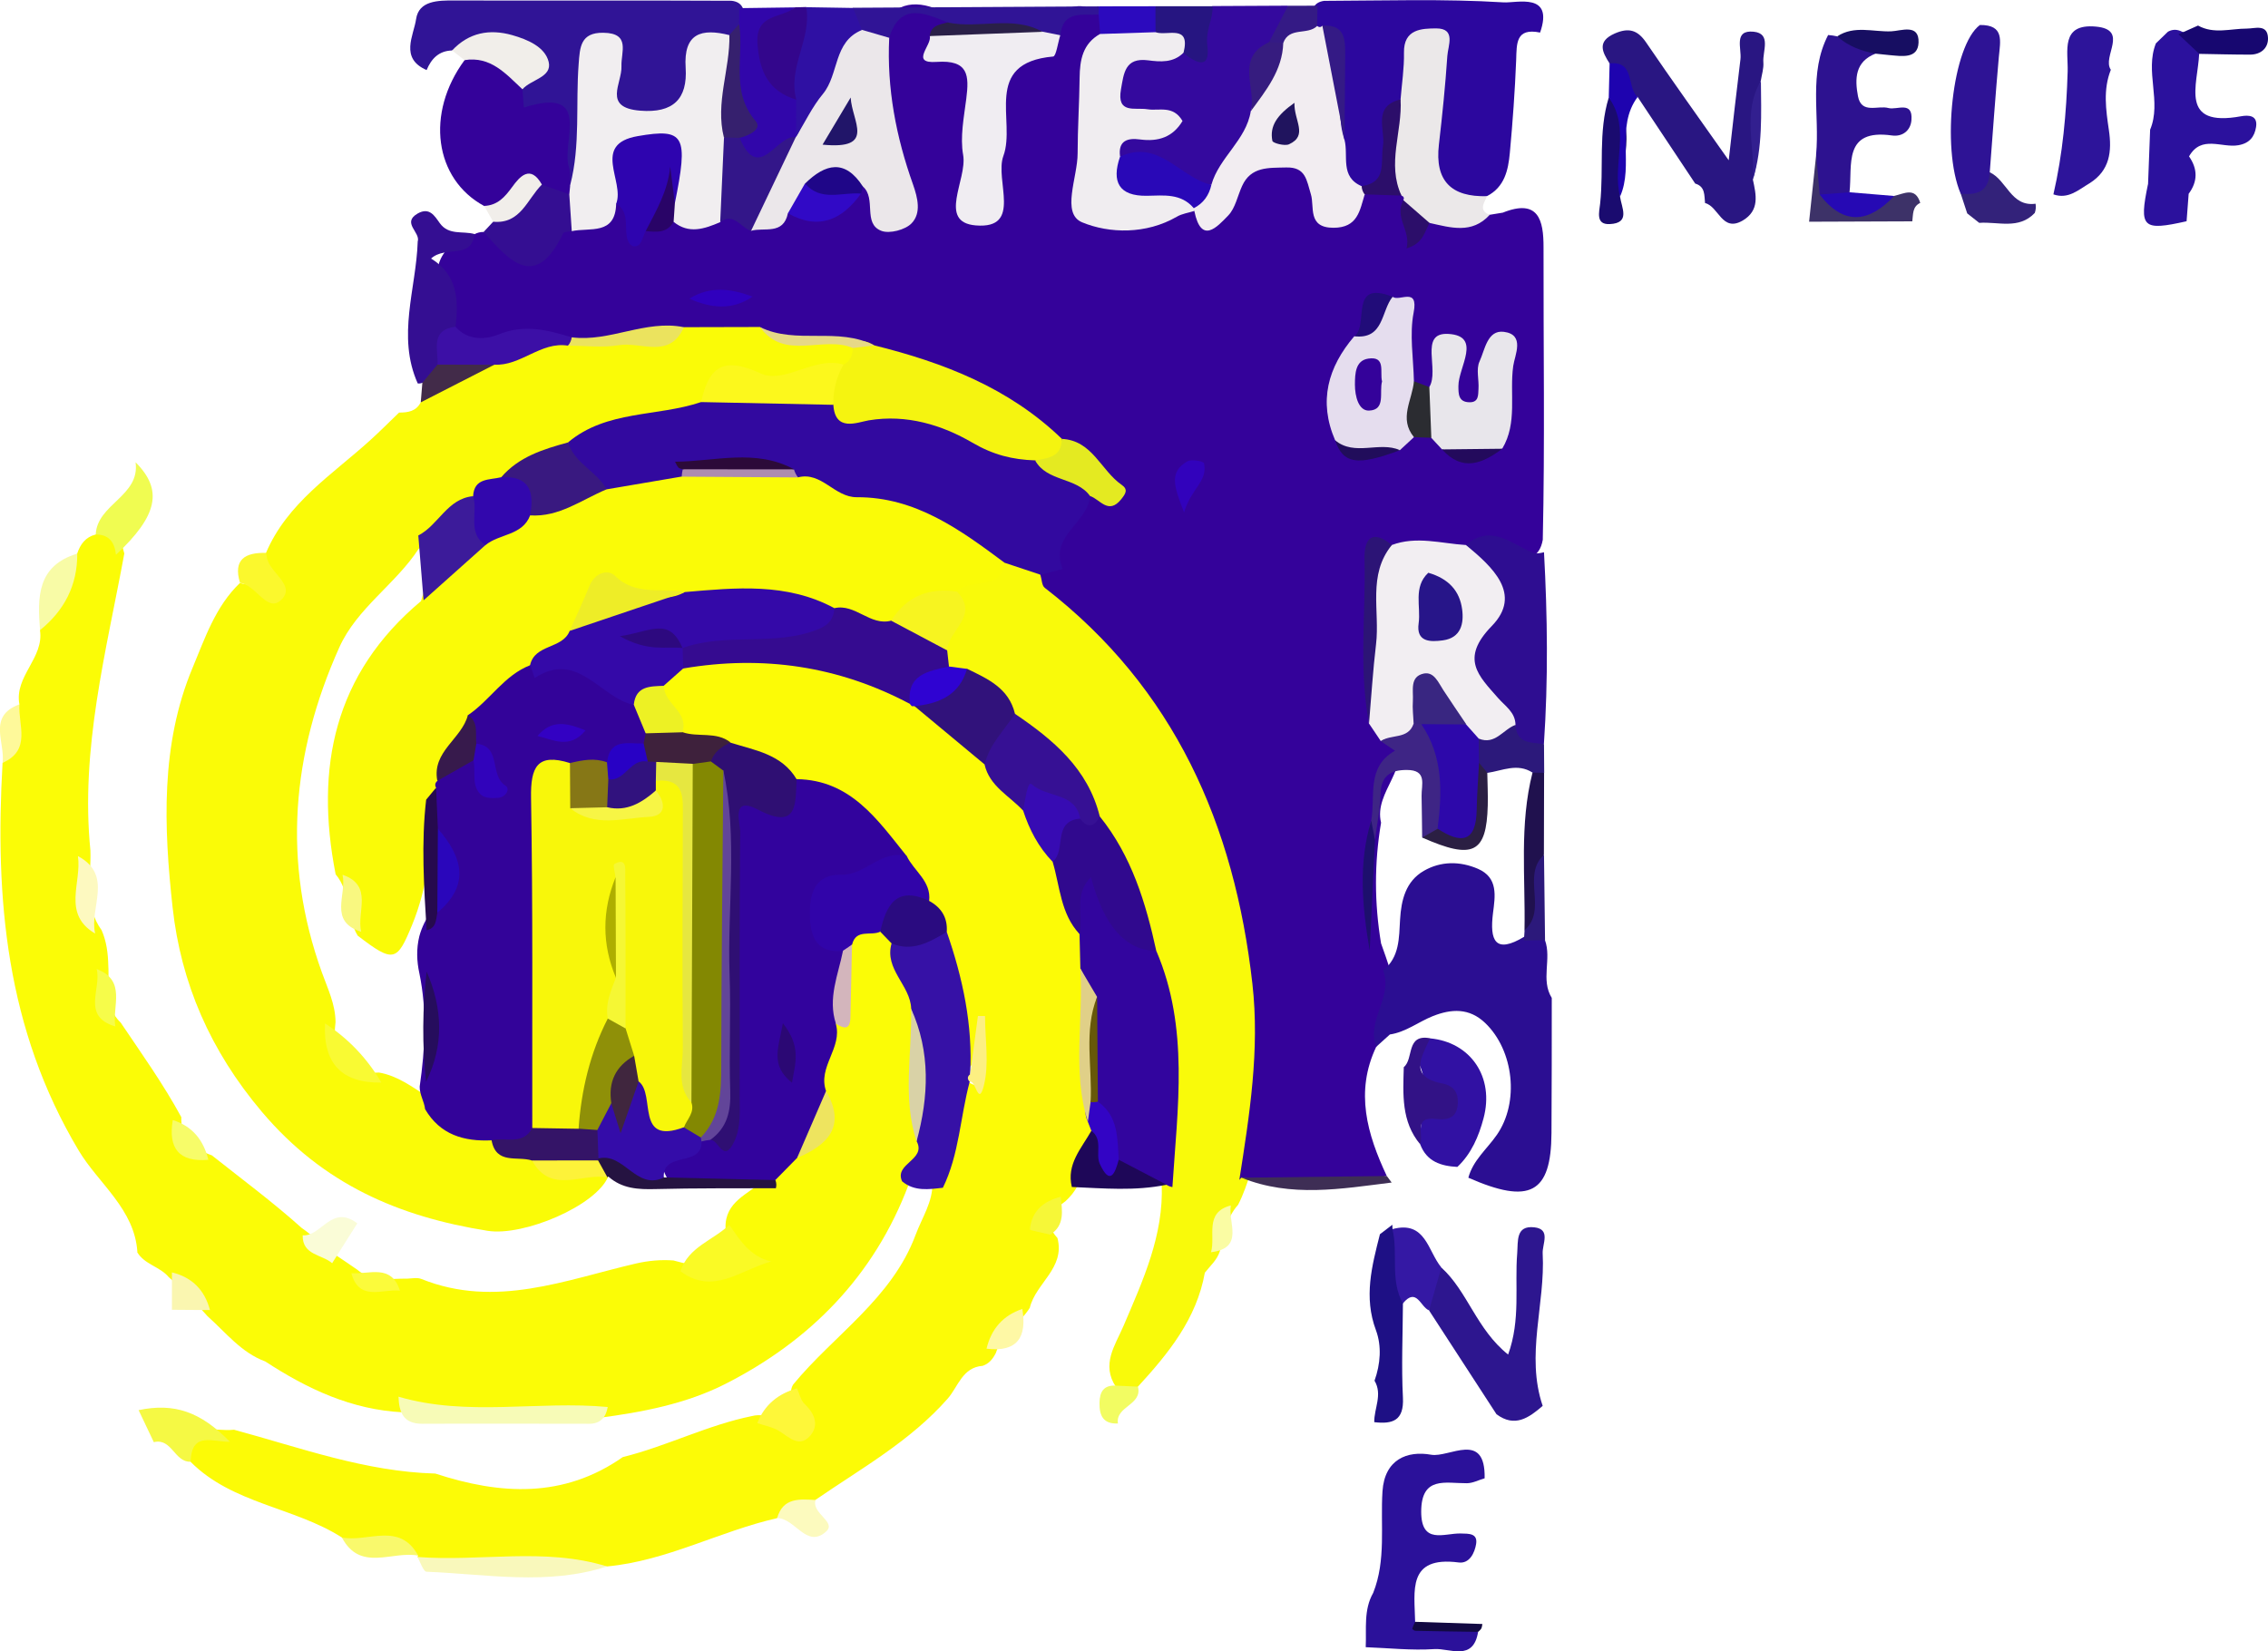 <?xml version="1.0" encoding="UTF-8"?><svg id="Calque_1" xmlns="http://www.w3.org/2000/svg" viewBox="0 0 239.55 174.43"><defs><style>.cls-1{fill:#3000be;}.cls-2{fill:#3202bc;}.cls-3{fill:#370bb3;}.cls-4{fill:#340ca9;}.cls-5{fill:#2c0a39;}.cls-6{fill:#2a0b80;}.cls-7{fill:#f5f734;}.cls-8{fill:#3111a3;}.cls-9{fill:#fef8a5;}.cls-10{fill:#f6f738;}.cls-11{fill:#f9f8bb;}.cls-12{fill:#2d097f;}.cls-13{fill:#290467;}.cls-14{fill:#3106aa;}.cls-15{fill:#fafcd7;}.cls-16{fill:#2b0e92;}.cls-17{fill:#361c7f;}.cls-18{fill:#faf6b0;}.cls-19{fill:#271589;}.cls-20{fill:#2e0d91;}.cls-21{fill:#f8fba6;}.cls-22{fill:#838802;}.cls-23{fill:#3301c3;}.cls-24{fill:#f5f944;}.cls-25{fill:#fdf9c0;}.cls-26{fill:#3d3268;}.cls-27{fill:#f7f545;}.cls-28{fill:#341a85;}.cls-29{fill:#3e213c;}.cls-30{fill:#170e62;}.cls-31{fill:#260d5d;}.cls-32{fill:#fef739;}.cls-33{fill:#33068c;}.cls-34{fill:#624599;}.cls-35{fill:#e6d887;}.cls-36{fill:#371a4c;}.cls-37{fill:#fcef82;}.cls-38{fill:#3c0fa6;}.cls-39{fill:#d9d2a7;}.cls-40{fill:#1e03af;}.cls-41{fill:#422b49;}.cls-42{fill:#fdf239;}.cls-43{fill:#f9f96c;}.cls-44{fill:#32039d;}.cls-45{fill:#eee45f;}.cls-46{fill:#ebe8e9;}.cls-47{fill:#fbf82d;}.cls-48{fill:#40263e;}.cls-49{fill:#31127b;}.cls-50{fill:#eeed27;}.cls-51{fill:#f9fa0a;}.cls-52{fill:#331689;}.cls-53{fill:#2801c5;}.cls-54{fill:#31127e;}.cls-55{fill:#e8e6eb;}.cls-56{fill:#2a2048;}.cls-57{fill:#321286;}.cls-58{fill:#260a4e;}.cls-59{fill:#33227a;}.cls-60{fill:#210c79;}.cls-61{fill:#f7fc69;}.cls-62{fill:#e6e740;}.cls-63{fill:#ebe35e;}.cls-64{fill:#2f03d2;}.cls-65{fill:#f7fbb7;}.cls-66{fill:#170770;}.cls-67{fill:#2d08aa;}.cls-68{fill:#2c079e;}.cls-69{fill:#fafb07;}.cls-70{fill:#1f0688;}.cls-71{fill:#291682;}.cls-72{fill:#fafca3;}.cls-73{fill:#34099e;}.cls-74{fill:#f0fc51;}.cls-75{fill:#f5f410;}.cls-76{fill:#2c0e6a;}.cls-77{fill:#3409a8;}.cls-78{fill:#2908b7;}.cls-79{fill:#120942;}.cls-80{fill:#32099f;}.cls-81{fill:#2b119a;}.cls-82{fill:#34029a;}.cls-83{fill:#f8f70a;}.cls-84{fill:#2d1290;}.cls-85{fill:#3611a6;}.cls-86{fill:#3104a9;}.cls-87{fill:#3e2e55;}.cls-88{fill:#f0edf0;}.cls-89{fill:#867716;}.cls-90{fill:#d3b5bc;}.cls-91{fill:#f0edf2;}.cls-92{fill:#f2eef2;}.cls-93{fill:#f1eeea;}.cls-94{fill:#1d0f6d;}.cls-95{fill:#251341;}.cls-96{fill:#f2fc62;}.cls-97{fill:#fcfabe;}.cls-98{fill:#2c197b;}.cls-99{fill:#ebe7ea;}.cls-100{fill:#3c1b9a;}.cls-101{fill:#3109c6;}.cls-102{fill:#36206e;}.cls-103{fill:#1e0758;}.cls-104{fill:#2b2c31;}.cls-105{fill:#330399;}.cls-106{fill:#2609b4;}.cls-107{fill:#ad8caf;}.cls-108{fill:#341467;}.cls-109{fill:#fef99a;}.cls-110{fill:#f7f420;}.cls-111{fill:#2f0f73;}.cls-112{fill:#350b90;}.cls-113{fill:#fafa25;}.cls-114{fill:#3103bb;}.cls-115{fill:#2e1395;}.cls-116{fill:#f9f880;}.cls-117{fill:#2a06bb;}.cls-118{fill:#2b119d;}.cls-119{fill:#fcf81c;}.cls-120{fill:#fbfc06;}.cls-121{fill:#230a5c;}.cls-122{fill:#2f10a3;}.cls-123{fill:#e0d088;}.cls-124{fill:#8f9008;}.cls-125{fill:#391980;}.cls-126{fill:#32059e;}.cls-127{fill:#e5ddee;}.cls-128{fill:#1a0b6f;}.cls-129{fill:#30098e;}.cls-130{fill:#2c1476;}.cls-131{fill:#aeae00;}.cls-132{fill:#211569;}.cls-133{fill:#e4ea21;}.cls-134{fill:#301496;}.cls-135{fill:#2d149a;}.cls-136{fill:#20145e;}.cls-137{fill:#3304c5;}.cls-138{fill:#f6fc4a;}.cls-139{fill:#3418a4;}.cls-140{fill:#2b1f43;}.cls-141{fill:#2b0874;}.cls-142{fill:#340e92;}.cls-143{fill:#2c0abe;}.cls-144{fill:#20114e;}.cls-145{fill:#2d168f;}.cls-146{fill:#fcfb06;}.cls-147{fill:#f9fa33;}.cls-148{fill:#f1eef0;}.cls-149{fill:#3e2585;}.cls-150{fill:#f2edf1;}.cls-151{fill:#1e1085;}.cls-152{fill:#3207ad;}.cls-153{fill:#361094;}.cls-154{fill:#392681;}.cls-155{fill:#321f8f;}.cls-156{fill:#fbfb3b;}.cls-157{fill:#2e04af;}.cls-158{fill:#675809;}.cls-159{fill:#edf124;}.cls-160{fill:#210d5b;}.cls-161{fill:#261581;}</style></defs><path class="cls-146" d="M82.08,160.36c-6.08,1.38-11.66,4.52-17.97,5.1-4.93-.19-9.86-.02-14.79-.1-1.78-.03-3.64,.29-5.24-.9l.09-.14c-2.35-2.07-5.72,.16-8.06-1.92-5.05-3.22-11.55-3.54-15.98-7.99-1.06-4.64,2.42-3.13,4.59-3.39,7.01,1.9,13.87,4.43,21.26,4.63,6.85,2.24,13.53,2.65,19.8-1.74,4.65-1.15,8.96-3.39,13.67-4.34,1.49-.38,2.85,.66,4.36,.46,.57-1.28-.78-2.53-.04-3.78,4.33-5.26,10.43-9.07,12.94-15.82,.68-1.83,1.84-3.49,1.78-5.55,1.22-3.42,1.11-7.26,3.23-10.39,.25-.95,1.86,1.35,1.8-.82-.04-1.41-.08-2.88,.22-4.47,.01-.5-.98,.46-.37,.21,.16-.06,.23,.07,.22,.4q-.09,2.57-1.96,3.37c-1.47-4.4-1.04-9.17-2.63-13.53-.21-1.42-.79-2.7-1.49-3.94-.65-1.69-1.84-3.07-2.67-4.65-2.58-4.15-6.14-6.97-10.93-8.13-2.34-1.33-4.68-2.65-7.18-3.67-1.55-.63-3.35-.45-4.78-1.47-1.26-1.61-2.69-3.14-2.48-5.42,.42-1.41,1.5-2.13,2.77-2.67,8.24-1.82,16.11-.96,23.48,3.35,.46,.16,.91,.37,1.34,.61,2.57,1.99,4.97,4.19,7.39,6.38,1.54,1.66,3.07,3.33,4.34,5.21,1.32,1.91,2.28,4.02,3.35,6.07,1.19,2.44,1.73,5.11,2.86,7.57,.36,1.29,.47,2.6,.47,3.92,.08,4.86-.25,9.72,.23,14.57,.15,.5,.22,1.01,.23,1.53-.17,2.28-1.33,4.24-2.11,6.33-.32,.63-.77,1.17-1.28,1.64-1.46,1.03-2.42,2.18-.85,3.89,.84,3.18-2.3,4.77-2.92,7.37-1.06,1.69-2.96,2.74-3.58,4.76-.31,.62-.71,1.14-1.4,1.37-2.14,.16-2.59,2.2-3.68,3.45-3.96,4.51-9.14,7.38-13.98,10.71-1.02,1.35-3.03,.59-4.06,1.92Z"/><path class="cls-120" d="M14.51,132.25c-.29-4.53-4.1-7.23-6.18-10.69C.63,108.69-.55,94.92,.27,80.58c1.63-1.76,.16-4.41,1.78-6.18-.56-2.97,2.63-4.9,2.17-7.84,1.23-2.73,1.98-5.7,3.93-8.08,.33-.99,.88-1.75,1.95-2.02,2.12-.99,2.63,.41,3.03,2.01-1.91,10.37-4.66,20.65-3.58,31.37,.1,2.84-.71,5.81,1.18,8.41,.53,1.2,.68,2.47,.71,3.76,.13,2.07-.48,4.3,1.31,6.01,2.21,3.28,4.51,6.5,6.4,9.98-.08,2.26,1.32,3.35,3.23,4.04,3.19,2.53,6.46,4.95,9.49,7.67,1.29,.87,2.33,2.07,3.65,2.9,.74,.5,1.49,1,2.22,1.51,1.58,1.35,3.48,.91,5.29,.94,.5-.02,1.05-.14,1.49,.04,7.83,3.14,15.2,.09,22.66-1.64,1.31-.3,2.62-.42,3.95-.32,2.53,.71,5.08,1.06,7.63,.13-1.02-.92-1.97-2.01-2.13-3.57-.07-2.79,2.4-3.55,4-5,.23-.37,.49-.73,.74-1.09,.64-.93,1.47-1.66,2.44-2.22,2.89-1.41,3.39-3.68,2.37-6.51-.37-2.26,.17-4.32,1.3-6.26,2.57-2.8,.44-6.56,1.96-9.58,.82-1.31,2.04-1.62,3.47-1.39,.83,.24,1.46,.74,1.9,1.48,.9,2.56,2.18,4.99,2.53,7.74,.31,4.34-.29,8.72,.45,13.04,.33,2.07-.75,3.64-1.82,5.22-3.63,9.63-10.38,16.5-19.39,21.07-4.1,2.08-8.73,2.97-13.34,3.57-6.9-.26-13.82,.65-20.68-.59-5.41-.26-10.1-2.47-14.54-5.37-2.55-.94-4.17-3.06-6.1-4.78-1.29-1.45-2.62-2.86-4.1-4.13-.93-1.12-2.57-1.33-3.34-2.65Z"/><path class="cls-51" d="M127.26,134.42c-.87,4.89-3.85,8.54-7.07,12.05-.77,.52-1.54,.51-2.32,.03-1.58-2.37-.1-4.36,.79-6.43,2.05-4.81,4.27-9.58,4.04-15.01-.66-7.76,1.26-15.7-1.63-23.3-1.02-5.22-2.86-10.14-5.53-14.75-1.26-4.94-5.57-7.49-8.66-10.99-1.42-1.98-3.26-3.44-5.51-4.37-.64-.27-1.21-.62-1.67-1.15-.37-.6-.53-1.26-.54-1.96,.48-2.15,1.47-4.17,1.74-6.39,1.41-1.78,3.67-2.09,5.47-3.21,1.67-.33,3.05,.33,4.35,1.27,12.44,9.88,19.72,22.96,22.21,38.37,1.34,8.28,1.45,16.89-.82,25.24-.39,1.17-.77,2.34-1.34,3.44-1.26,1.4-1.51,3.21-1.94,4.94-.29,.9-1,1.5-1.56,2.22Z"/><path class="cls-81" d="M156.12,172.37c-.51,3.16-2.99,1.71-4.62,1.82-2.4,.16-4.83-.11-7.25-.2,.09-1.94-.24-3.94,.79-5.74,1.38-3.47,.75-7.14,.98-10.72,.22-3.39,2.62-4.32,5.14-3.87,1.9,.34,5.75-2.59,5.65,2.49-.63,.18-1.25,.52-1.88,.52-2.24,.02-4.81-.8-4.82,3,0,3.52,2.42,2.27,4.16,2.31,.88,.02,1.82-.03,1.64,1.11-.15,.92-.69,2.1-1.84,1.95-5.47-.71-4.66,3.03-4.6,6.28,2.04,1.44,4.59-.27,6.65,1.05Z"/><path class="cls-145" d="M158.06,149.38c-2.37-3.65-4.75-7.31-7.12-10.96-.05-1.65-.64-3.45,1.3-4.53,2.78,2.52,3.69,6.5,7.05,9.19,1.34-3.69,.68-7.25,.96-10.69,.1-1.29-.17-2.97,1.81-2.75,1.78,.2,.82,1.78,.88,2.76,.29,5.36-1.82,10.73,0,16.1-1.45,1.25-2.94,2.33-4.88,.88Z"/><path class="cls-118" d="M226.88,19.48l.22-5.78c1.24-2.97-.58-6.15,.61-9.12,.42-.41,.84-.82,1.27-1.23,.43-.24,.87-.26,1.32-.08,1.04,.5,2.33,.79,1.98,2.42-.15,3.29-2.15,7.8,4.43,6.59,.79-.14,1.77-.11,1.58,1.13-.16,1.01-.67,1.72-1.87,1.93-1.75,.31-3.91-1.11-5.21,1.18,.92,1.33,.93,2.64-.04,3.95-.07,.97-.15,1.93-.22,2.9-4.66,1.05-5.03,.69-4.08-3.9Z"/><path class="cls-135" d="M216.88,20.55c.99-4.28,1.38-8.62,1.51-13.01,.06-2.12-.79-5.08,2.99-4.73,3.54,.33,.6,3.18,1.57,4.56-.83,2.09-.52,4.23-.21,6.34,.34,2.29,.11,4.3-2.04,5.65-1.18,.7-2.26,1.72-3.82,1.17Z"/><path class="cls-151" d="M148.18,137.68c-.02,3.32-.17,6.65,0,9.96,.12,2.42-1.09,2.81-3.03,2.58-.02-1.46,.9-2.91,.03-4.38,.63-1.76,.77-3.66,.15-5.33-1.31-3.5-.43-6.79,.42-10.14,.44-.33,.87-.67,1.31-1,0,0,.02,.46,.02,.46,2.33,2.34,1.71,5.09,1.11,7.85Z"/><path class="cls-11" d="M44.08,164.46c6.67,.52,13.44-1.04,20.03,1-6.29,2.04-12.69,.81-19.05,.56-.35-.01-.65-1.01-.98-1.56Z"/><path class="cls-24" d="M16.25,152.34c-.54-1.13-1.08-2.26-1.61-3.39,3.77-.79,6.55,.17,9.64,3.34-1.71,.06-4.08-1.17-4.14,2.11-1.71,.08-1.98-2.52-3.88-2.07Z"/><path class="cls-74" d="M14.32,48.83c2.92,2.92,2.35,5.63-2.07,9.77-.14-1.28-.7-2.15-2.14-2.14,.15-3.24,4.7-4.05,4.21-7.63Z"/><path class="cls-66" d="M230.09,3.62c.69-.31,1.38-.62,2.07-.92,1.67,.93,3.43,.32,5.16,.32,.84,0,2.18-.52,2.23,1,.03,1.06-.75,1.75-1.9,1.75-1.79,0-3.57-.05-5.36-.08-.73-.69-1.46-1.38-2.2-2.07Z"/><path class="cls-26" d="M201.97,23.38c-3.63,.01-7.26,.03-10.89,.04,.25-2.37,.5-4.73,.75-7.1,1.22,.69,1.29,1.96,1.58,3.11,1.62,3.61,4.2,2.13,6.67,1.26,1.05-.24,2.22-.97,2.74,.74-.85,.4-.74,1.22-.84,1.95Z"/><path class="cls-59" d="M214.92,22.49c-1.7,1.79-3.88,.9-5.87,1.05-.42-.33-.84-.67-1.27-1-.23-.7-.46-1.4-.69-2.1,.85-.99,1.79-1.84,3.07-2.24,1.81,.82,2.23,3.67,4.84,3.32,.05,.33,.03,.65-.08,.96Z"/><path class="cls-21" d="M8.16,58.48c.02,3.34-1.36,6-3.93,8.08-.29-3.47-.31-6.81,3.93-8.08Z"/><path class="cls-43" d="M36.11,162.4c2.71,.55,6.09-1.71,8.06,1.92-2.71-.55-6.11,1.78-8.06-1.92Z"/><path class="cls-97" d="M82.08,160.36c.62-2.19,2.36-2.01,4.06-1.92-.44,1.44,2.25,2.31,1.12,3.33-2.06,1.87-3.28-1.43-5.18-1.41Z"/><path class="cls-109" d="M2.05,74.4c-.14,2.19,1.29,4.83-1.78,6.18,.3-2.14-1.63-4.93,1.78-6.18Z"/><path class="cls-96" d="M118.08,150.36c-1.55,.07-1.97-.82-1.95-2.18,.02-1.18,.45-1.89,1.74-1.82,.77,.04,1.54,.07,2.32,.11,.5,1.95-2.4,2.06-2.11,3.9Z"/><path class="cls-82" d="M145.36,110.57c-2.26,4.76-.96,9.23,1.11,13.64-5.1,1.24-10.22,.88-15.35,.18,0,0-.22,.24-.22,.24,1.08-6.87,2.17-13.75,1.38-20.72-1.89-16.76-8.22-31.22-21.93-41.82-.32-.24-.31-.9-.46-1.36-.44-1.19,2.53,.22,1.36-2.14-1.45-2.93,2.07-4.18,3.32-6.22,.77-.58,2.66-.62,1.21-2.31-1.2-1.41-2.89-2.17-4.45-3.09-5.83-4.84-12.76-7.41-19.84-9.67-3.92-.78-7.98-.23-11.86-1.32-2.51,0-5.01,0-7.52-.07-4-.49-7.83,1.42-11.83,.88-2.43-.43-4.8-.86-7.32-.25-1.92,.47-3.99,.39-5.4-1.48-.58-1.02-.59-2.21-.94-3.29q-1.8-5.52,3.49-7.03c.3-.16,.62-.24,.96-.24,3.1,1.6,6.09,2.32,8.64-.97,1.99-.14,3.71-.93,5.24-2.19,2.04-.48,1.68,2.39,3.37,2.38,.99-.2,1.94-.6,2.95-.71,1.47,.02,2.94,.12,4.35-.44,1.52-.71,2.84,.01,4.2,.54,1.29,.23,2.28-.53,3.36-1.03,2.96,.65,5.35-.37,7.38-2.49,.41-.27,.85-.34,1.33-.22,1.8,1.21,1.06,3.33,1.72,4.88,1.82-1.99,1.62-4.12,.91-6.64-1.37-4.89-2.65-9.88-1.36-15.06,1.92-2.79,4.34-2.38,6.9-1.1,.63,.96-.13,1.81-.22,2.7,3.97,3.04,3.97,7.19,3.28,11.55-.31,1.99-1.23,4.05,.21,6.36,2.06-2,1.42-4.25,1.41-6.25-.01-4.74-.13-9.41,5.45-11.5,.53-.2,.58-1.15,.88-1.74,1.2-2,2.87-2.36,4.91-1.44,.64,.59,.87,1.34,.86,2.18-2.18,5.16-1.03,10.76-2.06,16.08-.45,2.3,.9,3.28,3.24,3.03,2.45-.25,4.9-.64,7.38-.61,2.18,.94,3.15-.26,4.32-1.97,3.27-4.84,7.06-4.81,9.68,.18,1.85,3.52,3.05,.67,4.54-.04,1.14-.53,2.31-.61,3.5-.19,.42,.21,.76,.52,1.01,.92,.9,.8-.36,3.98,2.69,2.41,2.07-.17,4.14-.1,6.19-.43,.47-.08,.93-.15,1.4-.23,3.77-1.51,4.31,.8,4.3,3.67-.02,10.3,.15,20.6-.08,30.89-.36,1.99-1.7,2.23-3.29,1.65-1.45-.52-2.85-.61-4.3-.18-2.7,.45-5.41-.25-8.1,0-1.51,.09-1.84,1.11-1.82,2.37,.09,4.86-.47,9.75,.36,14.58,.35,.84,.83,1.59,1.55,2.18,1.85,3.47-2.29,5.97-1.48,9.28-.72,4.25-.71,8.5,0,12.75,.33,.93,.66,1.85,.96,2.79,1.13,3-.23,5.55-1.46,8.13Z"/><path class="cls-69" d="M72.22,34.56c2.69,0,5.37-.01,8.06-.02,2.87,2.82,6.61,.71,9.8,1.73,.76,1.02,.54,1.9-.36,2.69-3.66,.6-7.08,2.77-11.04,1.49-2.31-.75-3.09,1.36-4.27,2.66-4.07,2.59-9.39,1.42-13.31,4.45-2.71,.7-5.11,2.1-7.54,3.42-1.21,.56-2.36,1.22-3.35,2.14-2.09,1.5-3.89,3.36-5.99,4.85-2.45,3.76-6.52,6.25-8.39,10.43-5.01,11.18-6.05,22.63-1.83,34.32,.62,1.72,1.43,3.37,1.44,5.25-.41,3.43,.62,5.64,4.59,5.32,1.97,.34,3.51,1.52,5.12,2.55,1.81,2.24,4.36,3.23,7,4.05,1.26,1.02,2.83,1.41,4.26,2.09,2.12,1.86,5.01,.64,7.3,1.82,.18,.16,.35,.32,.53,.48-1.28,3.08-8.92,6.33-12.73,5.73-9.4-1.49-17.39-4.93-23.85-12.57-5.46-6.46-8.55-13.61-9.43-21.59-.93-8.46-1.29-17.18,2.1-25.29,1.3-3.1,2.42-6.51,5.01-8.98,3.18,.9,1.98-1.99,2.75-3.17,2.24-5.28,6.98-8.26,11-11.9,1.05-.95,2.04-1.95,3.06-2.93,.93,0,1.8-.13,2.28-1.07,1.77-3.08,5.28-3.35,7.97-4.95,2.55-1.38,5.22-2.13,8.14-1.53,3.96,0,7.91,.05,11.68-1.46Z"/><path class="cls-68" d="M162.67,3.44c-2.58-.53-2.47,1.15-2.53,2.91-.13,3.27-.37,6.55-.67,9.81-.17,1.81-.55,3.6-2.42,4.56-3.88,1.63-5.61-.27-6.16-3.86-.57-3.71,.24-7.46,.16-12.02-2.14,2.14-1.5,4.41-2.47,6.04-1.26,1.66-1.09,3.63-1.25,5.53-.18,2.11-.84,3.79-3.43,3.66-3.49-.12-2.88-2.88-3.25-5.01-.4-3.86,1.33-7.96-1.3-11.57-.4-.42-.66-.91-.8-1.47-.02-.95,.15-1.77,1.3-1.93,6.33-.02,12.66-.23,18.96,.16,1.39,.09,5.36-1.1,3.85,3.21Z"/><path class="cls-134" d="M47.75,5.33c-1.4,.04-2.19,.87-2.69,2.07-2.87-1.24-1.36-3.65-1.11-5.39C44.24,.07,46.25,.04,47.98,.05c9.76,.03,19.52-.02,29.27,.03,1.19,.12,1.39,.96,1.41,1.93-.16,.88-.66,1.54-1.36,2.07-1.52,.94-3.32,1.58-3.74,3.68-.69,3.42-2.6,5.29-6.28,4.8-3.91-.52-2.75-3.89-3.58-6.97-1.75,2.67-.94,5.11-1.21,7.33-.29,2.35,.75,5.07-1.84,6.8-1.21-.26-1.46-1.28-1.56-2.24-.27-2.6-.03-5.42-4.03-5.28-.65,.02-.7-1.35-.62-2.19,1.75-4.4,1.24-5.21-3.26-5.09-1.14,.03-2.29,.14-3.41,.39Z"/><path class="cls-82" d="M55.18,9.43c.05,.64,.1,1.28,.15,1.93,7.31-2.31,3.96,3.55,4.74,6.22,.18,.61,.11,1.3,.16,1.96,.22,.44,.18,.86-.13,1.24-1.15,.64-2.21,.12-3.28-.24-2.16-.83-3.42,2.53-5.68,1.22-5.27-2.85-6.21-9.8-2.07-15.41,3.15-1.19,5.36-.49,6.12,3.08Z"/><path class="cls-71" d="M180.09,21.45c-.09-.81,.04-1.74-1.04-2.06-2.03-3.05-4.06-6.11-6.09-9.16-2.03-.31-1.58-2.68-2.96-3.54-.77-1.21-1.34-2.31,.55-3.15,1.46-.64,2.41-.39,3.32,.95,2.71,3.98,5.52,7.9,8.72,12.44,.46-4.03,.83-7.36,1.24-10.67,.14-1.13-.75-3.12,1.39-2.91,1.91,.19,.93,2.07,1.03,3.24,.05,.64-.17,1.29-.27,1.94-1.2,3.4,.23,7.02-.84,10.43,.35,1.62,.74,3.27-1.08,4.34-2.19,1.27-2.52-1.5-3.97-1.85Z"/><path class="cls-46" d="M147.93,10.5c.13-1.64,.39-3.29,.36-4.93-.05-2.53,1.91-2.56,3.41-2.57,2.11,0,1.24,1.83,1.17,2.91-.21,3.13-.53,6.25-.89,9.36-.45,3.85,1.32,5.56,5.08,5.45-.28,.71-.94,1.48,.28,1.98-1.88,2.05-4.12,1.34-6.34,.85-1.78,.18-2.53-.82-2.77-2.41,.1-.23,.04-.39-.2-.48-2.54-3.36-1.24-6.77-.1-10.17Z"/><path class="cls-84" d="M192.2,20.55c-.13-1.41-.25-2.82-.38-4.23,.39-4.21-.82-8.58,1.27-12.62,.32,.02,.64,.07,.96,.14,1.42,.47,3.16,.22,4.06,1.82-2.19,.84-2.21,2.68-1.87,4.49,.36,1.94,2.09,.95,3.22,1.26,.9,.24,2.59-.8,2.43,1.27-.08,1.11-.95,1.79-2.06,1.63-5.19-.73-4.16,3.12-4.48,5.99-.97,1.15-2.03,1.06-3.16,.24Z"/><path class="cls-115" d="M210.15,18.22c-.09,2.02-1.36,2.42-3.06,2.24-2.08-4.88-.85-15.69,2.03-17.82,2.62-.03,2.15,1.72,2,3.38-.36,4.06-.65,8.14-.96,12.2Z"/><path class="cls-142" d="M50.12,24.74c-.35,2.73-3.03,1.15-4.59,2.57,2.78,1.7,2.94,4.37,2.58,7.2-.98,1.32-.58,3.05-1.29,4.45-.48,.88-1.11,1.52-2.21,1.47-.16,.07-.32,.1-.49,.07-2.23-5-.16-9.99,0-14.99,.31-.98-1.72-1.97,0-2.96,1.24-.7,1.78,.25,2.33,1.02,.95,1.32,2.43,.8,3.66,1.15Z"/><path class="cls-142" d="M57.23,19.5c.97,.34,1.93,.69,2.9,1.03,1.13,1.22,1.18,2.51,.26,3.87-.31,.08-.82,.06-.91,.25-2.92,6.08-5.66,2.93-8.4-.15,.34-.36,.67-.72,1.01-1.08,1.75-1.26,2.8-3.44,5.14-3.92Z"/><path class="cls-93" d="M55.18,9.43c-1.74-1.62-3.34-3.52-6.12-3.08-.44-.34-.88-.68-1.31-1.02,1.77-1.89,3.95-2.3,6.35-1.62,1.62,.46,3.46,1.24,3.85,2.82,.4,1.63-1.86,1.86-2.76,2.89Z"/><path class="cls-128" d="M171.11,20.76c.16,1.18,1.14,2.81-1.09,2.91-1.5,.07-1.11-1.25-1.01-2.17,.4-3.73-.22-7.53,.91-11.2,3.39,3.14,1.14,6.93,1.19,10.45Z"/><path class="cls-40" d="M171.11,20.76c-.87-3.43,1.18-7.19-1.19-10.45,.03-1.21,.06-2.42,.09-3.62,2.73-.27,1.77,2.53,2.96,3.55-2.38,3.2-.36,7.17-1.86,10.53Z"/><path class="cls-41" d="M44.61,40.43l1.6-1.92c2-1.53,4-1.72,5.99,.02-2.59,1.32-5.18,2.64-7.76,3.97,.06-.69,.12-1.37,.17-2.06Z"/><path class="cls-93" d="M57.23,19.5c-1.55,1.53-2.23,4.19-5.14,3.92-.32-.56-.64-1.11-.95-1.67,1.4-.06,2.16-.91,2.95-1.99,.78-1.08,1.92-2.44,3.15-.26Z"/><path class="cls-155" d="M185.15,18.97c.22-3.48-1.14-7.09,.84-10.43,.03,3.5,.2,7.01-.84,10.43Z"/><path class="cls-44" d="M84.19,122.31c-.77,.78-1.53,1.56-2.3,2.34-3.71,.53-7.44,.14-11.16,.22-2.41-3.66,1.53-3.38,2.9-4.69,.46-.22,.95-.39,1.44-.53,2.41-.92,1.62-3.05,1.64-4.73,.09-7.98,.05-15.97,.04-23.95,0-3.78-.28-7.63,5.38-7.28,.7,.04,1.27-1,2.01-1.39,5.72,.08,8.54,4.29,11.63,8.13-1.1,1.35-2.76,1.77-4.26,2.41-5.63,2.4-5.81,3.04-2,7.94-.62,2.42,.18,5.08-1.23,7.37,.73,2.52-1.94,4.55-1.03,7.1,.43,2.98-1.52,4.94-3.06,7.07Z"/><path class="cls-126" d="M123.83,125.39c-.22-.04-.43-.12-.62-.24-2.25-.22-4.42-.61-5.7-2.81-.83-2.11-1.4-4.32-2.29-6.41-.24-3.1-.06-6.2-.13-9.3-.09-1.5-.24-2.98-.98-4.33-.03-1.21-.06-2.43-.09-3.64-.43-.73-.48-1.57-.61-2.36-.27-1.62-.72-3.63,1.48-4.02,1.94-.35,2.33,1.65,2.46,3.02,.3,3.04,2.92,3.7,4.79,5.16,3.48,8.12,2.23,16.55,1.69,24.94Z"/><path class="cls-77" d="M72.16,70.61c-.68,.61-1.36,1.21-2.05,1.82-.99,.99-1.93,2.05-3.26,2.62-.98,.31-2.03,.33-2.78-.35-1.89-1.71-3.73-2.88-6.52-1.94-1.58,.53-2.18-.93-2.32-2.37,.22-2.88,2.85-3.39,4.65-4.72,3.87-2.36,8.36-2.86,12.58-4.21,5.6-1.11,11.15-1.82,16.03,2.22,1.05,3.62-2.04,4.56-4.09,4.79-3.93,.44-7.95,1.2-11.96,.33-.51-.45-.92-1.07-1.69-1.13,.66,.14,1.14,.56,1.59,1.04,.41,.68,.33,1.32-.18,1.91Z"/><path class="cls-85" d="M99.6,125.46c-1.51,.17-3.02,.41-4.32-.68-.86-1.9,2.59-2.25,1.54-4.23-.19-4.67,.68-9.39-.58-14.02-.09-2.47-2.86-4.14-2.07-6.88,1.78-1.19,3.63-2.06,5.83-1.21,1.69,4.87,2.76,9.84,2.47,15.03,.24,.28,.22,.54-.05,.79-1,3.72-1.1,7.67-2.83,11.2Z"/><path class="cls-112" d="M72.16,70.61c-.02-.72-.04-1.44-.06-2.16h0c4.65-1.68,9.76-.11,14.41-2.02,1.12-.46,1.53-1.13,1.63-2.2,2.04-1.33,3.92-.15,5.85,.34,2.38,.84,4.71,1.75,6.05,4.11,.06,.57,.13,1.14,.19,1.71-1.08,1.61-2.89,2.48-4.09,3.98-7.55-4.02-15.56-5.19-23.97-3.76Z"/><path class="cls-129" d="M122.14,100.44q-4.87-.04-6.91-7.8c-1.91,1.93-.73,4.17-1.22,6.01-2-2.15-2.05-5.02-2.83-7.62-.01-1.96-.79-4.2,1.91-5.15,1.06-.16,2.05,.3,3.08,.37,3.35,4.16,4.85,9.1,5.96,14.2Z"/><path class="cls-111" d="M84.14,82.29c-.13,2.59,.16,5.44-4.06,3.24-2.92-1.53-1.89,1.39-1.9,2.34-.1,9.28-.03,18.56-.06,27.85,0,1.63,.18,3.27-.58,4.88-1.12,2.38-1.67-.28-2.5-.19,1.25-12.44,.7-24.89,.37-37.33-.3-.77-.55-1.56-.7-2.37,.11-1.5,.57-2.63,2.43-2.27,2.59,.82,5.42,1.21,7,3.87Z"/><path class="cls-86" d="M89.03,100.43c-3.19,.36-3.51-2.16-3.49-4.13,.01-1.79,.48-3.99,3.33-3.9,2.47,.08,4.2-2.69,6.9-1.98,.76,1.59,2.6,2.65,2.37,4.73-1.84,.9-3.71,1.74-5.16,3.26-.98,.49-2.56-.34-2.98,1.36-.26,.31-.58,.53-.96,.65Z"/><path class="cls-153" d="M116.17,86.24c-.59,1.08-1.26,1.32-2.09,.23-1.98-.46-3.64-3.2-6.03-.86-1.43-1.55-3.53-2.54-4.06-4.86-.87-2.94,.31-4.66,3.2-5.36,4.05,2.75,7.72,5.79,8.97,10.85Z"/><path class="cls-49" d="M107.2,75.39c-1.12,1.75-2.71,3.23-3.2,5.36-2.47-2.06-4.94-4.11-7.42-6.17,1.45-1.88,3.72-2.6,5.56-3.94,2.17,1.06,4.42,2.04,5.06,4.75Z"/><path class="cls-3" d="M108.06,85.61c.23-1.02,.45-3.19,.91-2.77,1.58,1.44,4.63,.83,5.12,3.63-2.97,.25-1.43,3.37-2.91,4.56-1.5-1.55-2.46-3.4-3.12-5.42Z"/><path class="cls-6" d="M92.98,98.42c.61-2.84,1.73-4.89,5.16-3.26,1.3,.71,1.96,1.78,1.86,3.28-1.81,1.06-3.61,2.14-5.83,1.21-.4-.41-.79-.82-1.19-1.23Z"/><path class="cls-103" d="M118.16,122.5c1.68,.88,3.36,1.76,5.05,2.64-3.32,.69-6.66,.38-10,.24-.59-2.42,1.02-4.08,2.06-5.94,2.26-.21,1.11,2.81,2.89,3.06Z"/><path class="cls-29" d="M77.14,78.43c-.91,.43-1.72,.97-2.04,1.99-.5,.66-1.19,.95-1.97,1.1-1.3,.2-2.59,.18-3.88-.12-.52-.15-.98-.41-1.38-.77-.47-.7-.6-1.48-.46-2.3,.14-.54,.44-.98,.88-1.33,1.34-.68,2.6-.58,3.8,.34,1.64,.57,3.56-.11,5.07,1.08Z"/><path class="cls-32" d="M79.99,150.32c.76-1.95,2.22-3.11,4.19-3.67,.26,.56,.39,1.27,.82,1.67,1.09,1.03,1.52,2.27,.55,3.36-1.17,1.31-2.25,.07-3.33-.57-.67-.39-1.48-.53-2.23-.79Z"/><path class="cls-159" d="M72.07,77.35c-1.29,.04-2.59,.08-3.88,.11-1.48-.56-1.97-1.54-1.25-3.01,.21-2.01,1.73-1.95,3.18-2.01-.02,1.91,2.68,2.73,1.95,4.91Z"/><path class="cls-64" d="M102.14,70.65c-.81,2.79-2.96,3.68-5.56,3.94,0,0-.28,0-.28,0,0,0-.18-.21-.18-.21-.41-3.15,1.92-3.48,4.09-3.98,.64,.08,1.28,.16,1.93,.25Z"/><path class="cls-137" d="M118.16,122.5c-.39,1.48-.93,2.77-2,.43-.48-1.06,.37-2.55-.89-3.49-.12-.32-.25-.64-.37-.95-.31-.64-.32-1.31-.12-1.98,.35-.35,.75-.4,1.18-.15,2.17,1.53,2.06,3.88,2.2,6.14Z"/><path class="cls-123" d="M115.19,116.41c-.1,.69-.19,1.39-.29,2.08-1.68-5.33-.44-10.81-.8-16.2,.59,1,1.18,2,1.77,3-.89,3.67,.34,7.46-.69,11.12Z"/><path class="cls-10" d="M112.05,126.4c.12,1.47,.45,3-1.11,4.01-.75-.19-2.18-.44-2.16-.55,.19-1.94,1.44-3,3.28-3.45Z"/><path class="cls-9" d="M107.98,138.26c.5,2.98-.52,4.6-3.78,4.2,.5-2.08,1.73-3.51,3.78-4.2Z"/><path class="cls-37" d="M102.42,114.26c-.27-.28-.26-.55,.05-.79,.27-2.05,.55-4.1,.82-6.15,.25,0,.5,0,.75,0,0,2.47,.46,5.05-.13,7.37-.58,2.24-.85-.61-1.48-.44Z"/><path class="cls-65" d="M64.19,148.62c-.19,1.1-.79,1.77-1.95,1.77-5.88,0-11.77-.03-17.65,0-2.01,0-2.44-1.23-2.5-2.86,7.28,2.14,14.76,.4,22.11,1.09Z"/><path class="cls-113" d="M71.87,134.28c.83-2.57,3.44-3.26,5.16-4.9,1.13,1.6,2.14,3.32,4.42,3.87-3.26,.89-6.13,3.61-9.58,1.03Z"/><path class="cls-95" d="M70.11,124.37c3.93,.09,7.86,.18,11.79,.28,.11,.28,.13,.57,.05,.86-4.23,.02-8.46-.02-12.69,.09-1.84,.05-3.56-.03-5.01-1.33,0,0-.09,.09-.09,.09-.63-.37-1.23-.75-1.29-1.58,.18-.46,.49-.79,.95-.98,2.57-.29,4.37,1.29,6.3,2.57Z"/><path class="cls-39" d="M96.23,106.54c2.07,4.59,1.87,9.28,.58,14.02-1.52-4.62-.46-9.34-.58-14.02Z"/><path class="cls-15" d="M31.97,130.49c2,.12,3.05-3.33,5.77-1.27-.87,1.38-1.77,2.79-2.66,4.21-1.07-.94-3.14-.83-3.11-2.93Z"/><path class="cls-25" d="M8.23,90.43c3.79,2.02,1.18,5.46,1.82,8.18-3.53-2.08-1.39-5.41-1.82-8.18Z"/><path class="cls-90" d="M89.03,100.43c.32-.22,.64-.43,.96-.65-.06,2.58-.1,5.16-.17,7.74-.04,1.34-.74,1.11-1.53,.61-.88-2.68,.24-5.16,.75-7.7Z"/><path class="cls-45" d="M84.19,122.31c1.02-2.36,2.04-4.71,3.06-7.07,2.15,3.73,.21,5.69-3.06,7.07Z"/><path class="cls-61" d="M18.25,118.31c2.09,.65,3.25,2.14,3.76,4.2-3.12,.27-4.26-1.23-3.76-4.2Z"/><path class="cls-138" d="M10.21,102.36c3.19,1.2,1.62,3.94,1.97,6.06-3.61-1.06-1.44-4-1.97-6.06Z"/><path class="cls-18" d="M22.17,138.38c-1.34-.01-2.67-.02-4.01-.03,0-1.32,0-2.63,0-3.95,2.14,.52,3.46,1.87,4.02,3.99Z"/><path class="cls-156" d="M37.11,134.49c1.88,.13,4.23-1.02,5.13,1.84-1.86-.21-4.29,1.19-5.13-1.84Z"/><path class="cls-47" d="M28.1,58.4c.03,.16,.07,.32,.09,.48,.25,1.65,3.2,2.97,1.45,4.54-1.44,1.29-2.61-1.65-4.29-1.85-.75-2.5,.56-3.22,2.75-3.17Z"/><path class="cls-69" d="M94.13,65.56c-2.23,.59-3.79-1.83-6-1.32-5.04-2.72-10.43-2.16-15.81-1.7-1.23,.71-2.73,.71-3.89,.42-3.84-.97-6.14,1.04-8.26,3.68-.76,1.94-3.68,1.37-4.18,3.61-1.21,2.68-3.51,4.33-5.71,6.08-1.44,1.88-2.76,3.81-3.18,6.21-.11,.45-.27,.88-.46,1.31-.29,.67-.6,1.32-.9,1.98-.22,4.05-.63,8.02-2.21,11.86-1.59,3.87-1.94,4.07-5.75,1.14-1.22-2-.74-4.61-2.33-6.48-2.21-11.25-.16-21.17,9.02-28.86,.86-3.36,3.63-4.95,6.18-6.76,1.86-1.02,3.62-2.24,5.54-3.17,2.84-.87,5.57-2.03,8.29-3.23,2.57-1.19,5.3-1.2,8.04-1.21,3.66,.01,7.33-.02,10.99,0,6.84,1.13,13.49,2.88,19.59,6.29,1.56,.87,3.24,1.79,3.02,4.05-.45,3.06-3.65,1.53-5.04,3.02-2.14,1.43-4.48,2.41-6.95,3.07Z"/><path class="cls-80" d="M106.13,59.46c-4.69-3.49-9.43-6.97-15.63-6.94-2.39,.01-3.7-2.73-6.21-2.1-.36-.27-.74-.51-1.15-.72-3.43-.6-6.93,.18-10.35-.49-.15-.03-.28-.13-.42-.19,.02,.16,.04,.33,.07,.5,.08,.4-.08,.67-.45,.82-2.64,.45-5.29,.9-7.93,1.35-2.38-.82-4.57-1.79-4.05-4.97,4.07-3.42,9.41-2.68,14.04-4.25,4.27-2.37,8.8-1.15,13.26-.96,7.09,2.05,14.65,2.47,21.31,6.05,2.14,1.65,5.67,1.43,6.52,4.82-.21,2.86-4.37,4.24-2.89,7.72-.78,.2-1.56,.41-2.34,.61-1.26-.42-2.52-.84-3.78-1.26Z"/><path class="cls-110" d="M94.13,65.56c1.62-2.59,3.99-3.51,6.95-3.07,2.41,2.54-.92,4.1-1.06,6.2-1.97-1.04-3.93-2.08-5.9-3.13Z"/><path class="cls-72" d="M130,127.33c-.31,1.81,1.47,4.51-2.09,4.94,.5-1.73-.74-4.2,2.09-4.94Z"/><path class="cls-16" d="M163.18,99.3c.73,1.98-.47,4.19,.72,6.11,0,4.75,0,9.51-.03,14.26-.03,6.39-2.28,7.59-8.78,4.73,.49-1.84,1.96-3.02,2.99-4.5,2.43-3.46,1.81-8.95-1.21-11.84-1.69-1.62-3.58-1.5-5.53-.73-1.53,.61-2.85,1.69-4.54,1.94-.48,.43-.96,.87-1.44,1.3-1.07-2.8,1.8-5.25,.73-8.06,1.75-1.42,1.67-3.43,1.79-5.41,.12-2.03,.6-4.01,2.5-5.11,1.8-1.04,3.82-1.04,5.72-.22,2.17,.94,1.82,2.9,1.59,4.7-.35,2.84,.2,4.36,3.33,2.46,.78-.2,1.49-.06,2.16,.36Z"/><path class="cls-8" d="M151.04,109.68c4.27,.39,6.83,4.08,5.65,8.46-.5,1.87-1.27,3.72-2.76,5.12-1.73-.09-3.23-.56-3.92-2.37-.2-2.98,1.41-6-.39-9-.44-.74,.31-1.86,1.42-2.21Z"/><path class="cls-57" d="M151.04,109.68c-.88,1.95-2.3,4.07,1.31,4.77,1.17,.23,1.67,.92,1.63,2.05-.06,1.53-.96,1.86-2.33,1.69-2.41-.29-1.26,1.68-1.64,2.69-2.02-2.41-1.82-5.3-1.74-8.16,1.08-.87,.2-3.53,2.77-3.05Z"/><path class="cls-139" d="M148.18,137.68c-1.39-2.47-.48-5.27-1.11-7.85,3.53-.95,3.73,2.34,5.17,4.05-.43,1.51-.87,3.02-1.3,4.53-.9-.33-1.31-2.49-2.76-.74Z"/><path class="cls-87" d="M131.13,124.4c5.12-.06,10.23-.12,15.35-.18,.17,.23,.34,.46,.51,.69-5.31,.66-10.63,1.61-15.86-.51Z"/><path class="cls-106" d="M192.2,20.55c1.05-.08,2.1-.16,3.16-.24,1.57,.13,3.14,.26,4.71,.39-2.68,2.83-5.31,3.17-7.87-.14Z"/><path class="cls-30" d="M198.11,5.67c-1.5-.27-2.9-.79-4.06-1.83,1.79-1.18,3.79-.46,5.69-.53,1.05-.04,2.98-.85,2.9,1.19-.07,1.75-1.79,1.43-3.08,1.32-.48-.04-.96-.1-1.45-.15Z"/><path class="cls-79" d="M156.12,172.37c-2.21-.03-4.43-.06-6.64-.11-.11,0-.32-.18-.31-.23,.07-.25,.19-.48,.3-.72,2.37,.08,4.73,.15,7.1,.23-.03,.16-.04,.33-.11,.47-.07,.14-.22,.24-.33,.36Z"/><path class="cls-148" d="M60.39,24.4c-.09-1.29-.17-2.58-.26-3.87,.03-.33,.07-.67,.1-1,1.09-4.21,.56-8.53,.89-12.79,.13-1.73,.18-3.32,2.61-3.28,2.91,.04,1.85,2.06,1.91,3.53,.08,1.81-2.03,4.38,1.98,4.7,3.49,.28,5.01-1.24,4.8-4.53-.24-3.67,1.67-4.19,4.62-3.45,2.98,3.57-.28,7.39,.47,11.06-.06,2.97,.58,6.06-1.45,8.7-1.65,.7-3.3,1.29-4.93-.05-.56-.53-.72-1.21-.7-1.95,.1-.97,.34-1.93,.31-2.93-.04-1.21-.14-2.36-1.74-2.45-1.36-.08-2.16,.59-2.5,1.87-.33,1.25-.23,2.66-1.42,3.56-.08,3.38-2.8,2.48-4.71,2.9Z"/><path class="cls-92" d="M145.85,78.29l-1.27-1.89c0-4.45-.04-8.9,.01-13.35,.02-2.13-.02-4.37,2.41-5.48,2.61-.98,5.23-.16,7.84,0,4.05,1.63,6.11,4.69,4.26,7.74-2.09,3.44-1.64,6.02,.68,8.82,.52,.63,.69,1.48,.61,2.33-.79,1.74-2.02,2.78-4.05,2.53-.97-.32-1.6-1.05-2.2-1.82-.92-1.17-1.65-2.49-2.91-3.48-1.69,.49-.77,2.29-1.57,3.21-.83,1.69-2.63,.68-3.82,1.38Z"/><path class="cls-99" d="M83.22,22.53c-.49,2.33-2.5,1.45-3.9,1.85-1.33-4.22,2.65-6.46,3.64-9.82,.23-.42,.49-.82,.75-1.22,1.42-2.35,2.55-4.85,3.7-7.33,.84-1.83,1.77-3.48,4.13-3.5,1.03,.12,2.13,.13,2.38,1.49-.26,5.33,.73,10.48,2.51,15.47,.51,1.45,.89,3.03-.14,4.11-.66,.7-2.35,1.14-3.21,.8-1.98-.78-.49-3.41-1.94-4.68-1.79-.72-3.54-.98-5.19,.36-.83,.92-1.77,1.7-2.73,2.47Z"/><path class="cls-75" d="M109.33,48.63c-2.37-.08-4.4-.57-6.64-1.88-3.16-1.84-6.91-3.02-10.93-2.35-1.23,.21-3.56,1.26-3.74-1.64-1.12-1.79-.75-3.2,1.07-4.25,.75-.35,.97-1,.98-1.76,.65-.98,1.44-.77,2.27-.27,7.33,1.82,14.24,4.49,19.81,9.87,.79,2.9-.72,2.96-2.82,2.27Z"/><path class="cls-150" d="M139.12,2.74c.19,.16,.38,.16,.56-.02,3.11,3.57,1.02,8.13,2.33,12.05,.44,1.7-.51,3.91,1.82,4.9,.44,.06,.63,.21,.58,.45-.06,.28-.15,.42-.27,.42-.52,1.7-.73,3.52-3.3,3.52-2.77,0-1.98-2.23-2.38-3.53-.46-1.49-.53-2.9-2.62-2.84-1.84,.05-3.71-.12-4.65,1.96-.48,1.05-.71,2.33-1.46,3.11-1.18,1.22-2.85,3.1-3.58-.46-.22-.22-.33-.46-.32-.73,0-.28,.04-.41,.09-.41,.48-.95,1.23-1.73,1.66-2.72,.62-2.71,2.64-4.68,3.76-7.12,1.42-2.38,2.39-5,3.93-7.32,1.02-1.24,2.3-1.68,3.86-1.27Z"/><path class="cls-88" d="M126.08,21.98s.05,.31,.05,.31c-.61,.19-1.28,.28-1.83,.6-3.24,1.88-7.13,1.78-9.99,.6-2.27-.93-.48-4.76-.49-7.3,0-2.65,.18-5.31,.21-7.96,.02-1.9,.33-3.62,2.17-4.65,1.66-1.58,3.72-1.46,5.77-1.35,1.67,.24,3.35,.47,3.62,2.62-.35,2.88-3.81,2.18-4.89,4.13,.03,.47,.21,.72,.51,.9,1.43,.87,4.06,.28,4.18,2.67,.13,2.59-2.25,2.81-4.12,3.31-.66,.18-1.19,.49-1.44,1.15,.15,2.05,1.89,1.95,3.22,2.38,1.37,.45,2.97,.61,3.03,2.59Z"/><path class="cls-91" d="M111.99,3.72c-.25,.78-.44,2.22-.75,2.25-7.53,.67-3.9,6.83-5.26,10.5-.95,2.57,2.08,7.75-2.92,7.34-4.07-.34-.88-4.85-1.33-7.43-.34-1.91,.08-3.98,.33-5.95,.31-2.46,.25-4.13-3.14-3.89-2.87,.2-.44-1.8-.72-2.73,3.59-2.31,7.57-1.59,11.47-1.46,.95,.17,1.7,.67,2.33,1.39Z"/><path class="cls-20" d="M160.07,76.56c-.02-1.33-1.09-1.97-1.84-2.83-2.06-2.35-4.04-4.14-.67-7.6,3.28-3.36,.06-6.26-2.72-8.56,2.74-2.35,4.91,.02,7.26,.89,.33,0,.66-.04,.98-.13,.37,6.75,.45,13.5-.01,20.25-1.87,.62-3.7,1.16-3.01-2.02Z"/><path class="cls-55" d="M152.31,47.47l-1.14-1.23c-1.6-1.72-1.65-3.51-.21-5.35,1.12-1.81-1.13-5.79,2-5.62,3.61,.2,1.07,3.52,1.08,5.51,0,.84,0,1.7,1.18,1.71,.98,.01,.9-.78,.94-1.39,.07-.98-.27-2.1,.11-2.92,.57-1.23,.82-3.35,2.57-3.13,2.27,.29,1.15,2.46,.99,3.61-.41,2.91,.48,6-1.16,8.73-2.11,.6-4.23,.76-6.36,.07Z"/><path class="cls-127" d="M141.02,46.51c-1.78-4.12-.77-7.72,2.02-10.99,2.2-.57,1.91-3.55,4.05-4.17,.71,.55,2.76-1.11,2.22,1.67-.45,2.32-.02,4.82,.03,7.24,.93,1.97,.71,3.94,.01,5.91-.49,.46-.99,.91-1.48,1.37-2.39,.38-4.89,1.43-6.85-1.04Z"/><path class="cls-157" d="M65.09,21.5c.9-2.35-2.63-6.27,2.26-7.12,5-.87,5.37-.05,3.92,7.13-.8-.56-.63-1.41-.63-2.19,0-.6-.21-1.32,.27-1.52-.82,2.06,.54,5.37-2.72,6.62-.27,.53-.43,1.35-.85,1.53-.65,.28-1.05-.32-1.15-1.03-.18-1.2,.22-2.58-1.1-3.41Z"/><path class="cls-134" d="M111.99,3.72c-.63-.12-1.25-.24-1.88-.37-3.27-1.09-6.81,.63-10.03-.99-2.46-.98-4.97-2.16-6.17,1.63-.96-.28-1.92-.56-2.88-.84-1.2-.42-1.7-1.12-.94-2.33,8.65-.05,17.3-.1,25.96-.15,.24,.2,.32,.4,.23,.59-.09,.19-.17,.28-.25,.28-1.69,.09-3.74-.48-4.04,2.18Z"/><path class="cls-52" d="M84.05,14.49c-1.57,3.3-3.15,6.59-4.72,9.89-1.09-.31-1.78-1.98-3.26-.93,.13-2.98,.27-5.95,.4-8.93,.57-.55,1.22-.54,1.91-.31,1.8,1.85,3.84-1.02,5.67,.27Z"/><path class="cls-149" d="M145.85,78.29c1.06-.78,2.87-.15,3.45-1.83,.53-.26,1.03-.21,1.5,.13,3.41,2.95,2.76,6.67,2.02,10.43-.53,1.09-1.38,1.61-2.61,1.44-.02-1.46-.03-2.92-.06-4.37-.03-1.19,.64-2.77-1.58-2.76-1.76,0-2.71,.66-2.76,2.57-.04,1.6-.37,3.2-.58,4.8-.77-.55-.66-1.27-.4-2.02,.47-2.59-.54-5.67,2.51-7.38-.5-.34-.99-.67-1.49-1.01Z"/><path class="cls-38" d="M52.2,38.53c-2,0-3.99-.01-5.99-.02,.09-1.59-.8-3.65,1.9-4,1.31,1.52,3.22,1.36,4.59,.8,2.72-1.09,5.15-.45,7.68,.32,.11,.4,0,.7-.39,.88-2.89-.46-4.98,2.18-7.8,2.01Z"/><path class="cls-133" d="M109.33,48.63c1.37-.23,2.81-.36,2.82-2.27,3.23,.15,4.13,3.34,6.32,4.85,.71,.49,.43,.93-.05,1.53-1.35,1.67-2.23,0-3.29-.35-1.44-2.01-4.54-1.48-5.8-3.76Z"/><path class="cls-130" d="M147.01,57.57c-2.59,3.16-1.25,6.97-1.67,10.48-.33,2.77-.5,5.56-.74,8.35-1.11-5.75-.33-11.56-.48-17.33-.06-2.15,.78-3.23,2.9-1.49Z"/><path class="cls-63" d="M60,36.51c.21-.26,.34-.55,.39-.88,4.02,.52,7.78-1.89,11.84-1.07-1.49,3.42-4.54,1.51-6.87,1.9-1.74,.29-3.57,.05-5.36,.05Z"/><path class="cls-143" d="M116.03,1.54c.02-.29,.03-.58,.03-.87,1.99,0,3.99,0,5.98-.01,.85,.91,.86,1.82,.01,2.74-1.95,.06-3.9,.13-5.84,.19-.06-.68-.12-1.36-.17-2.05Z"/><path class="cls-101" d="M83.22,22.53c.6-1.05,1.2-2.09,1.8-3.14,2,.22,4.17-.54,5.92,1.06-2.01,2.79-4.47,3.9-7.72,2.08Z"/><path class="cls-76" d="M144.13,20.53c-.19-.26-.3-.55-.31-.87,2.7-.39,1.98-2.5,2.25-4.22,.27-1.74-1.15-4.21,1.86-4.94,.21,3.39-1.48,6.79,.1,10.16-1.3-.04-2.59-.08-3.89-.13Z"/><path class="cls-1" d="M72.81,31.55c2.24-1.4,4.45-1.04,6.68-.22-2.17,1.49-4.42,1.22-6.68,.22Z"/><path class="cls-70" d="M90.95,20.45c-2.01-.18-4.24,.89-5.92-1.06,2.15-2.11,4.22-2.62,6.11,.31-.06,.25-.12,.51-.19,.76Z"/><path class="cls-60" d="M147.09,31.35c-1.23,1.51-.9,4.53-4.05,4.17,1.61-1.13-.64-6.02,4.05-4.17Z"/><path class="cls-94" d="M144.83,86.68c.13,.67,.27,1.35,.4,2.02-.19,3.9-.37,7.81-.56,11.71-.78-4.59-1.23-9.17,.16-13.73Z"/><path class="cls-2" d="M125.06,54.12c-1.03-2.69-1.65-4.25,.37-5.4,.43-.24,1.69,0,1.74,.22,.42,1.9-1.39,2.69-2.1,5.18Z"/><path class="cls-35" d="M92.34,36.49c-.76,.09-1.51,.18-2.27,.27-3.12-1.36-7.19,1.43-9.79-2.21,3.82,1.89,8.26-.07,12.06,1.95Z"/><path class="cls-104" d="M149.35,46.18c-1.64-1.97-.17-3.94-.01-5.91,.54,.2,1.08,.41,1.63,.62,.07,1.79,.14,3.57,.21,5.35-.61-.02-1.22-.04-1.82-.06Z"/><path class="cls-13" d="M68.2,24.41c1.1-2.13,2.34-4.22,2.59-6.81,.16,1.3,.32,2.61,.49,3.91-.04,.63-.09,1.26-.13,1.89-.67,1.25-1.81,1.11-2.94,1.01Z"/><path class="cls-56" d="M100.09,2.37c3.3,.72,6.83-.79,10.03,.99-3.97,.15-7.95,.3-11.92,.45,.13-1.14,1.06-1.22,1.89-1.44Z"/><path class="cls-76" d="M148.22,21.14c.92,.8,1.85,1.61,2.77,2.41-.52,.93-.66,2.16-2.43,2.69,.49-1.87-1.32-3.25-.34-5.1Z"/><path class="cls-121" d="M152.31,47.47c2.12-.02,4.24-.05,6.36-.07-2.1,1.58-4.21,2.45-6.36,.07Z"/><path class="cls-160" d="M141.02,46.51c2.08,1.72,4.66,.07,6.85,1.04-4.5,1.69-6.01,1.46-6.85-1.04Z"/><path class="cls-105" d="M46.06,83.21c-.15-.27-.11-.51,.13-.72,1.09-1.14,1.65-3.17,3.92-2.35,.64,.46,.84,1.19,1.12,1.87,.22-1.35-.51-2.28-1.37-3.16-.78-1.02-.31-2.21-.43-3.31,2.34-1.58,3.82-4.22,6.58-5.28,.15,.45,.31,.91,.46,1.36,4.56-3.01,6.93,2.11,10.48,2.84,.42,1,.83,2.01,1.25,3.01-.07,.36-.15,.71-.22,1.07-1.32,1.12-2.89,1.86-4.38,2.74-1.26,.51-2.6,.54-3.91,.76-2.77,1.34-1.94,3.97-1.98,6.09-.16,8.24-.04,16.47-.08,24.71,0,2.29,.2,4.63-.75,6.83-1.36,2.04-3.07,1.93-4.94,.78-2.93,.14-5.45-.58-7.04-3.29-.09-.82-.59-1.54-.57-2.39,.57-3.98,.79-7.96-.03-11.94-.29-1.31-.33-2.62-.01-3.93,.26-.99,.74-1.88,1.29-2.73,2.42-3.15,1.06-6.2-.25-9.25-.19-1.32,.26-2.51,.75-3.7Z"/><path class="cls-119" d="M89.09,38.51c-.74,1.32-1.11,2.73-1.07,4.25-4.66-.1-9.31-.19-13.97-.29,.81-3.64,2.26-4.89,6.25-3.04,2.59,1.2,5.67-1.85,8.79-.92Z"/><path class="cls-125" d="M60.01,46.73c.65,2.23,3.04,3.04,4.05,4.96-2.63,1.1-5,2.95-8.06,2.75-1.07-1.3-2-2.71-3.07-4.02,1.87-2.18,4.45-2.97,7.08-3.69Z"/><path class="cls-100" d="M44.74,63.41c-.19-2.28-.37-4.57-.56-6.85,2.14-1.09,3.05-3.89,5.79-4.15,1.84,1.37,1.3,3.34,1.3,5.17-2.18,1.94-4.35,3.89-6.53,5.83Z"/><path class="cls-152" d="M51.27,57.58c-1.97-1.34-.75-3.48-1.3-5.17,.11-1.96,1.73-1.69,2.96-2,3.01-.18,3.52,1.55,3.07,4.02-.83,2.17-3.26,1.93-4.72,3.15Z"/><path class="cls-108" d="M51.93,120.44c1.46-.34,3.29,.57,4.29-1.28,1.45-1.11,3.13-1.06,4.82-.92,.86,.11,1.65,.4,2.3,.99,.68,1.08,.61,2.13-.14,3.14l-.04,.2c-2.32,1.22-4.65,1.19-6.98,.01-1.53-.5-3.79,.47-4.26-2.14Z"/><path class="cls-147" d="M34.33,108.1c2.47,1.61,4.46,3.7,5.95,6.25q-6.27,.1-5.95-6.25Z"/><path class="cls-42" d="M56.19,122.58c2.33,0,4.65,0,6.98-.01,.33,.6,.66,1.19,.99,1.79-2.68-.48-5.99,1.85-7.96-1.78Z"/><path class="cls-28" d="M142,14.76c-.78-4.02-1.55-8.03-2.33-12.05,2.49-.16,2.42,1.6,2.41,3.26-.01,2.93-.05,5.85-.08,8.78Z"/><path class="cls-28" d="M139.12,2.74c-.99,1.01-2.96,.06-3.58,1.8-.64,.59-1.22,.48-1.78-.13-.77-2.19,1.23-2.71,2.29-3.8,1.03,0,2.07,0,3.1-.01,0,.71-.02,1.42-.03,2.13Z"/><path class="cls-14" d="M84.05,14.49c-1.98-.35-3.89,4.93-5.93,.07-.7-4-.92-8-.05-12.01,0-.56,0-1.13,.01-1.69,1.97-.03,3.93-.06,5.9-.08-3.76,3.66-2.37,6.95,.75,10.11,.19,1.26,.07,2.46-.64,3.55l-.04,.05Z"/><path class="cls-102" d="M78.07,2.56c.53,3.4-.96,7.09,1.75,10.24,.71,.83-.71,1.53-1.7,1.76-.55-.01-1.1-.02-1.66-.04-.93-3.67,.66-7.2,.58-10.83,.34-.38,.68-.76,1.02-1.14Z"/><path class="cls-73" d="M136.05,.61c-.67,1.28-1.34,2.56-2.01,3.84-.75,2.4-1.07,4.91-1.93,7.29-.49,3.07-3.34,4.88-4.16,7.77-3.77,.79-6.26-2.56-9.65-2.98-.22-1.68,.8-1.98,2.11-1.8,1.95,.26,3.47-.25,4.49-1.95-1-1.71-2.49-1.04-3.71-1.24-1.32-.21-3.26,.53-2.79-2.11,.3-1.69,.42-3.37,2.85-3.06,1.31,.17,2.67,.28,3.74-.79,2.25-.88,.9-4.02,3.09-4.94,2.65-.01,5.31-.03,7.96-.04Z"/><path class="cls-122" d="M84.08,14.44c0-1.3,.01-2.6,.02-3.9-2.53-3.57-.37-6.64,1.05-9.78,1.65,.03,3.3,.05,4.95,.08,.31,.78,.63,1.55,.94,2.33-3.03,1.22-2.41,4.68-4.12,6.75-1.13,1.36-1.9,3.01-2.84,4.53Z"/><path class="cls-33" d="M85.16,.75c.59,3.36-1.99,6.38-1.05,9.78-2.88-.88-3.85-2.84-4.1-5.83-.28-3.34,2.58-2.72,3.97-3.93,.39,0,.79-.02,1.18-.03Z"/><path class="cls-161" d="M128.08,.66c.05,1.39-.77,2.55-.56,4.13,.35,2.67-1.23,1.85-2.52,.81,.8-3.12-1.75-1.75-2.95-2.2,0-.91,0-1.83-.01-2.74,2.01,0,4.03,0,6.04,0Z"/><path class="cls-144" d="M161.02,98.26c.11-5.56-.56-11.16,.85-16.66,.42-.52,.82-.51,1.22,.02,0,2.89-.01,5.77-.02,8.66-1.1,2.04-.25,4.25-.55,6.35-.12,.86,.19,2.2-1.51,1.62Z"/><path class="cls-98" d="M163.09,81.63c-.41,0-.82-.02-1.22-.02-1.6-1.04-3.19-.2-4.78,.03-.8-.24-1.33-.76-1.6-1.55-.13-.81,0-1.54,.7-2.07,1.74,.71,2.58-.99,3.88-1.45,.11,2.01,1.67,1.85,3.01,2.02,0,1.02,.01,2.03,.02,3.04Z"/><path class="cls-98" d="M161.02,98.26c2.49-2.19-.36-5.76,2.06-7.97,.04,3,.07,6.01,.11,9.02-.74,0-1.49,.02-2.23,.03,.02-.36,.04-.71,.07-1.07Z"/><path class="cls-4" d="M63.21,122.37c-.04-1-.07-2-.11-3-.52-1.4,0-2.4,1.19-3.16,1.97,.47,1.06,1.82,1.25,2.54,.58-1.16-.47-3.6,1.85-4.55,2.76,.04,1.92,3.89,4.44,4.18,.85,.32,1.64,.72,2.13,1.54,.05,.22,.09,.44,.14,.66,.07,2.74-4.14,.98-3.99,3.8-2.91,1.41-4.21-2.69-6.9-2.01Z"/><path class="cls-34" d="M76.4,81.38c1.55,7.14,.41,14.38,.66,21.56,.15,4.11-.07,8.23,.07,12.33,.07,2.12-.33,3.86-2.1,5.13-.32,.03-.63,.09-.94,.17,0,0-.07-.43-.07-.43,1.12-10.95,.38-21.93,.62-32.9,.05-2.09-.32-4.36,1.76-5.87Z"/><path class="cls-141" d="M82.69,108.08c1.95,2.51,1.33,4.12,.96,6.29-2.31-1.87-1.44-3.61-.96-6.29Z"/><path class="cls-158" d="M115.19,116.41c.2-3.71-.75-7.49,.69-11.12,.03,3.69,.05,7.39,.08,11.08,0,0-.38,.05-.38,.05h-.39Z"/><path class="cls-50" d="M60.17,66.64c.7-1.58,1.44-3.15,2.09-4.75,.56-1.4,1.95-1.8,2.71-1.06,2.19,2.16,4.9,1.21,7.35,1.71-4.05,1.37-8.1,2.73-12.15,4.1Z"/><path class="cls-12" d="M72.1,68.45c-1.76-.2-3.61,.45-6.63-1.25,3.24-.46,5.2-2.11,6.62,1.26,0,0,0,0,0,0Z"/><path class="cls-22" d="M76.4,81.38c-.08,10.38-.21,20.77-.22,31.15,0,2.79-.08,5.46-2.16,7.62-.6-.36-1.19-.71-1.79-1.07-.73-1.38-.48-2.87-.51-4.33-.02-9.32-.04-18.63,0-27.95,.01-2.12-.36-4.38,1.43-6.11,.64-.09,1.29-.18,1.93-.26,.44,.32,.87,.64,1.31,.96Z"/><path class="cls-62" d="M73.17,80.68c-.05,11.92-.1,23.85-.14,35.77-3.09-.98-2.29-3.69-2.35-5.79-.2-7.42-.1-14.84-.06-22.26,.01-2.04-.05-3.95-1.62-5.48-.44-.88-.54-1.72,.31-2.44,1.28,.07,2.57,.13,3.85,.2Z"/><path class="cls-54" d="M69.31,80.48c-.01,.66-.03,1.33-.04,1.99,.3,.49,.39,1.01,.25,1.57-1.44,2.17-3.27,2.92-5.67,1.53-.67-1.02-.66-2.09-.19-3.18,1.35-1.22,2.31-3.38,4.74-1.94,.3-.01,.61,0,.91,.04Z"/><path class="cls-53" d="M68.41,80.45c-1.84-.39-2.37,2.13-4.15,1.87-.62-.56-.74-1.15-.14-1.8,.29-2.6,2.26-1.92,3.86-1.99,.15,.64,.29,1.28,.44,1.92Z"/><path class="cls-36" d="M49.42,75.53c1.17,.75,.76,1.96,.89,3.01,.43,.68,.32,1.27-.3,1.77-1.27,.72-2.55,1.44-3.82,2.17-.6-3.1,2.59-4.43,3.23-6.95Z"/><path class="cls-58" d="M45.06,98.26c-.28-4.6-.58-9.19-.05-13.79,.35-.42,.7-.85,1.05-1.27,.06,1.44,.12,2.89,.19,4.33,1.2,2.97,1.42,5.93-.06,8.88-.14,.76-.11,1.63-1.13,1.85Z"/><path class="cls-116" d="M38.15,98.42c-3.5-1.08-1.49-3.95-1.97-6.02,3.31,1.14,1.45,3.96,1.97,6.02Z"/><path class="cls-107" d="M83.86,49.58c.09,.31,.23,.59,.43,.85-4.1-.03-8.2-.06-12.29-.08,.02-.26,.05-.52,.11-.77,3.92-.92,7.84-.94,11.75,.01Z"/><path class="cls-5" d="M83.86,49.58c-3.92,0-7.83,0-11.75-.01-.15-.06-.35-.07-.45-.18-.16-.17-.24-.41-.36-.62,4.2-.02,8.5-1.41,12.56,.8Z"/><path class="cls-140" d="M156.22,80.57c.29,.35,.58,.71,.87,1.06,.02,1.15,.08,2.29,.05,3.44-.13,5.07-1.56,5.77-6.92,3.4,.54-.31,1.08-.62,1.63-.93,4.22-.58,1.94-5.26,4.38-6.96Z"/><path class="cls-67" d="M156.22,80.57c-.09,1.66-.22,3.32-.25,4.98-.06,3.46-1.65,3.61-4.13,1.98,.49-3.85,.6-7.63-1.72-11.04,1.59-1.5,3.16-1.12,4.73,.03,.44,.5,.89,.99,1.33,1.49,.01,.85,.02,1.7,.03,2.56Z"/><path class="cls-19" d="M150.86,60.5c2.18,.63,3.31,1.94,3.57,3.84,.21,1.52-.12,3.04-2.03,3.3-1.31,.18-2.85,.2-2.56-1.81,.25-1.76-.6-3.82,1.02-5.33Z"/><path class="cls-154" d="M154.86,76.52c-1.58-.01-3.16-.02-4.73-.03-.27-.02-.55-.03-.82-.03-.03-.81-.14-1.62-.08-2.43,.07-1.07-.36-2.55,1.13-2.88,1.1-.24,1.56,.94,2.09,1.75,.79,1.22,1.62,2.41,2.43,3.62Z"/><path class="cls-132" d="M86.88,15.28c1.05-1.77,1.86-3.12,2.97-4.98,.12,2.51,2.73,5.54-2.97,4.98Z"/><path class="cls-78" d="M118.3,16.54c4.11-1.9,6.35,2.25,9.65,2.98-.25,1.11-.84,1.95-1.86,2.47-1.35-1.59-3.15-1.34-4.95-1.31-2.95,.05-3.76-1.47-2.84-4.13Z"/><path class="cls-17" d="M132.11,11.75c.63-2.43-1.7-5.65,1.93-7.29,.5,.03,1,.05,1.5,.08-.09,2.9-1.83,5.02-3.43,7.21Z"/><path class="cls-136" d="M136.72,10.86c-.06,1.88,1.48,3.44-.57,4.38-.46,.21-1.71-.12-1.76-.36-.31-1.58,.51-2.73,2.33-4.02Z"/><path class="cls-82" d="M145.98,40.27c-.33,1.14,.43,3.04-1.39,3.1-1.08,.03-1.48-1.48-1.48-2.74,0-1.21,.07-2.55,1.41-2.75,1.88-.28,1.21,1.41,1.45,2.39Z"/><path class="cls-83" d="M69.27,83.5c0-.34,0-.68,0-1.03,3.16-.29,2.85,1.91,2.85,3.93-.02,8.12-.06,16.24,0,24.36,.01,1.91-.67,4,.91,5.69,.37,1.07-.47,1.77-.79,2.62-5.2,1.94-2.95-3.46-4.78-4.84-.87-.77-1.31-1.8-1.72-2.84-.39-1.09-.74-2.19-.63-3.37,.49-4.49-.12-8.99-.04-13.41,.19,2.95-.22,5.85,.28,8.73,.05,1.48-.36,2.93-.34,4.4-1.35,3.81-1.39,8.07-3.9,11.49-1.63-.03-3.26-.05-4.89-.08-.02-11.62,.07-23.24-.13-34.86-.06-3.26,.64-4.78,4.11-3.69,1.01,1,1.03,2.43,1.6,3.62,2.75,2.33,5.33,3.09,7.47-.72Z"/><path class="cls-89" d="M60.23,85.37c-.01-1.59-.02-3.18-.03-4.77,1.3-.31,2.6-.57,3.91-.08,.05,.6,.09,1.2,.14,1.8-.04,.98-.08,1.96-.12,2.94-1.27,1.08-2.58,.91-3.91,.1Z"/><path class="cls-117" d="M46.19,96.41c.02-2.96,.04-5.92,.06-8.88,2.59,2.98,3.46,5.94-.06,8.88Z"/><path class="cls-114" d="M50.01,80.32c.1-.59,.2-1.18,.3-1.77,2.7,.27,1.36,3.34,3.06,4.42,.57,.36,.05,1.22-.71,1.3-.61,.06-1.42,.05-1.82-.29-1.1-.95-.56-2.42-.83-3.65Z"/><path class="cls-31" d="M45,114.27c-.42-3.89-.38-7.77,.06-11.65,1.69,3.89,1.86,7.78-.06,11.65Z"/><path class="cls-23" d="M56.77,77.74c1.48-1.75,3.08-1.41,5.07-.59-1.66,2.03-3.43,.98-5.07,.59Z"/><path class="cls-124" d="M66.08,108.64c.3,.96,.6,1.92,.9,2.88-.96,1.6-.94,3.66-2.41,5.01-.49,.94-.98,1.89-1.48,2.83-.66-.05-1.32-.09-1.98-.14,.29-4.08,1.21-7.98,3.09-11.64,1.25-.77,1.42,.4,1.88,1.05Z"/><path class="cls-48" d="M64.57,116.53c-.35-2.22,.44-3.9,2.41-5.01,.16,.9,.32,1.81,.47,2.71-.61,1.76-1.22,3.52-1.9,5.47-.36-1.14-.67-2.16-.99-3.17Z"/><path class="cls-27" d="M60.23,85.37c1.3-.03,2.61-.07,3.91-.1,2.08,.49,3.66-.49,5.13-1.77,1.08,1.28,1.1,2.7-.71,2.78-2.77,.13-5.76,1.17-8.33-.91Z"/><path class="cls-7" d="M66.08,108.64c-.63-.35-1.25-.7-1.88-1.05-.3-1.55,.32-2.92,.85-4.31-.72-3.54-.63-7.08-.04-10.62-.05-.48-.29-1.3-.13-1.39,1.33-.76,1.16,.54,1.16,1.09,.05,5.43,.03,10.86,.03,16.28Z"/><path class="cls-131" d="M65.02,92.66c.01,3.54,.03,7.08,.04,10.63-1.49-3.54-1.48-7.08-.04-10.63Z"/></svg>